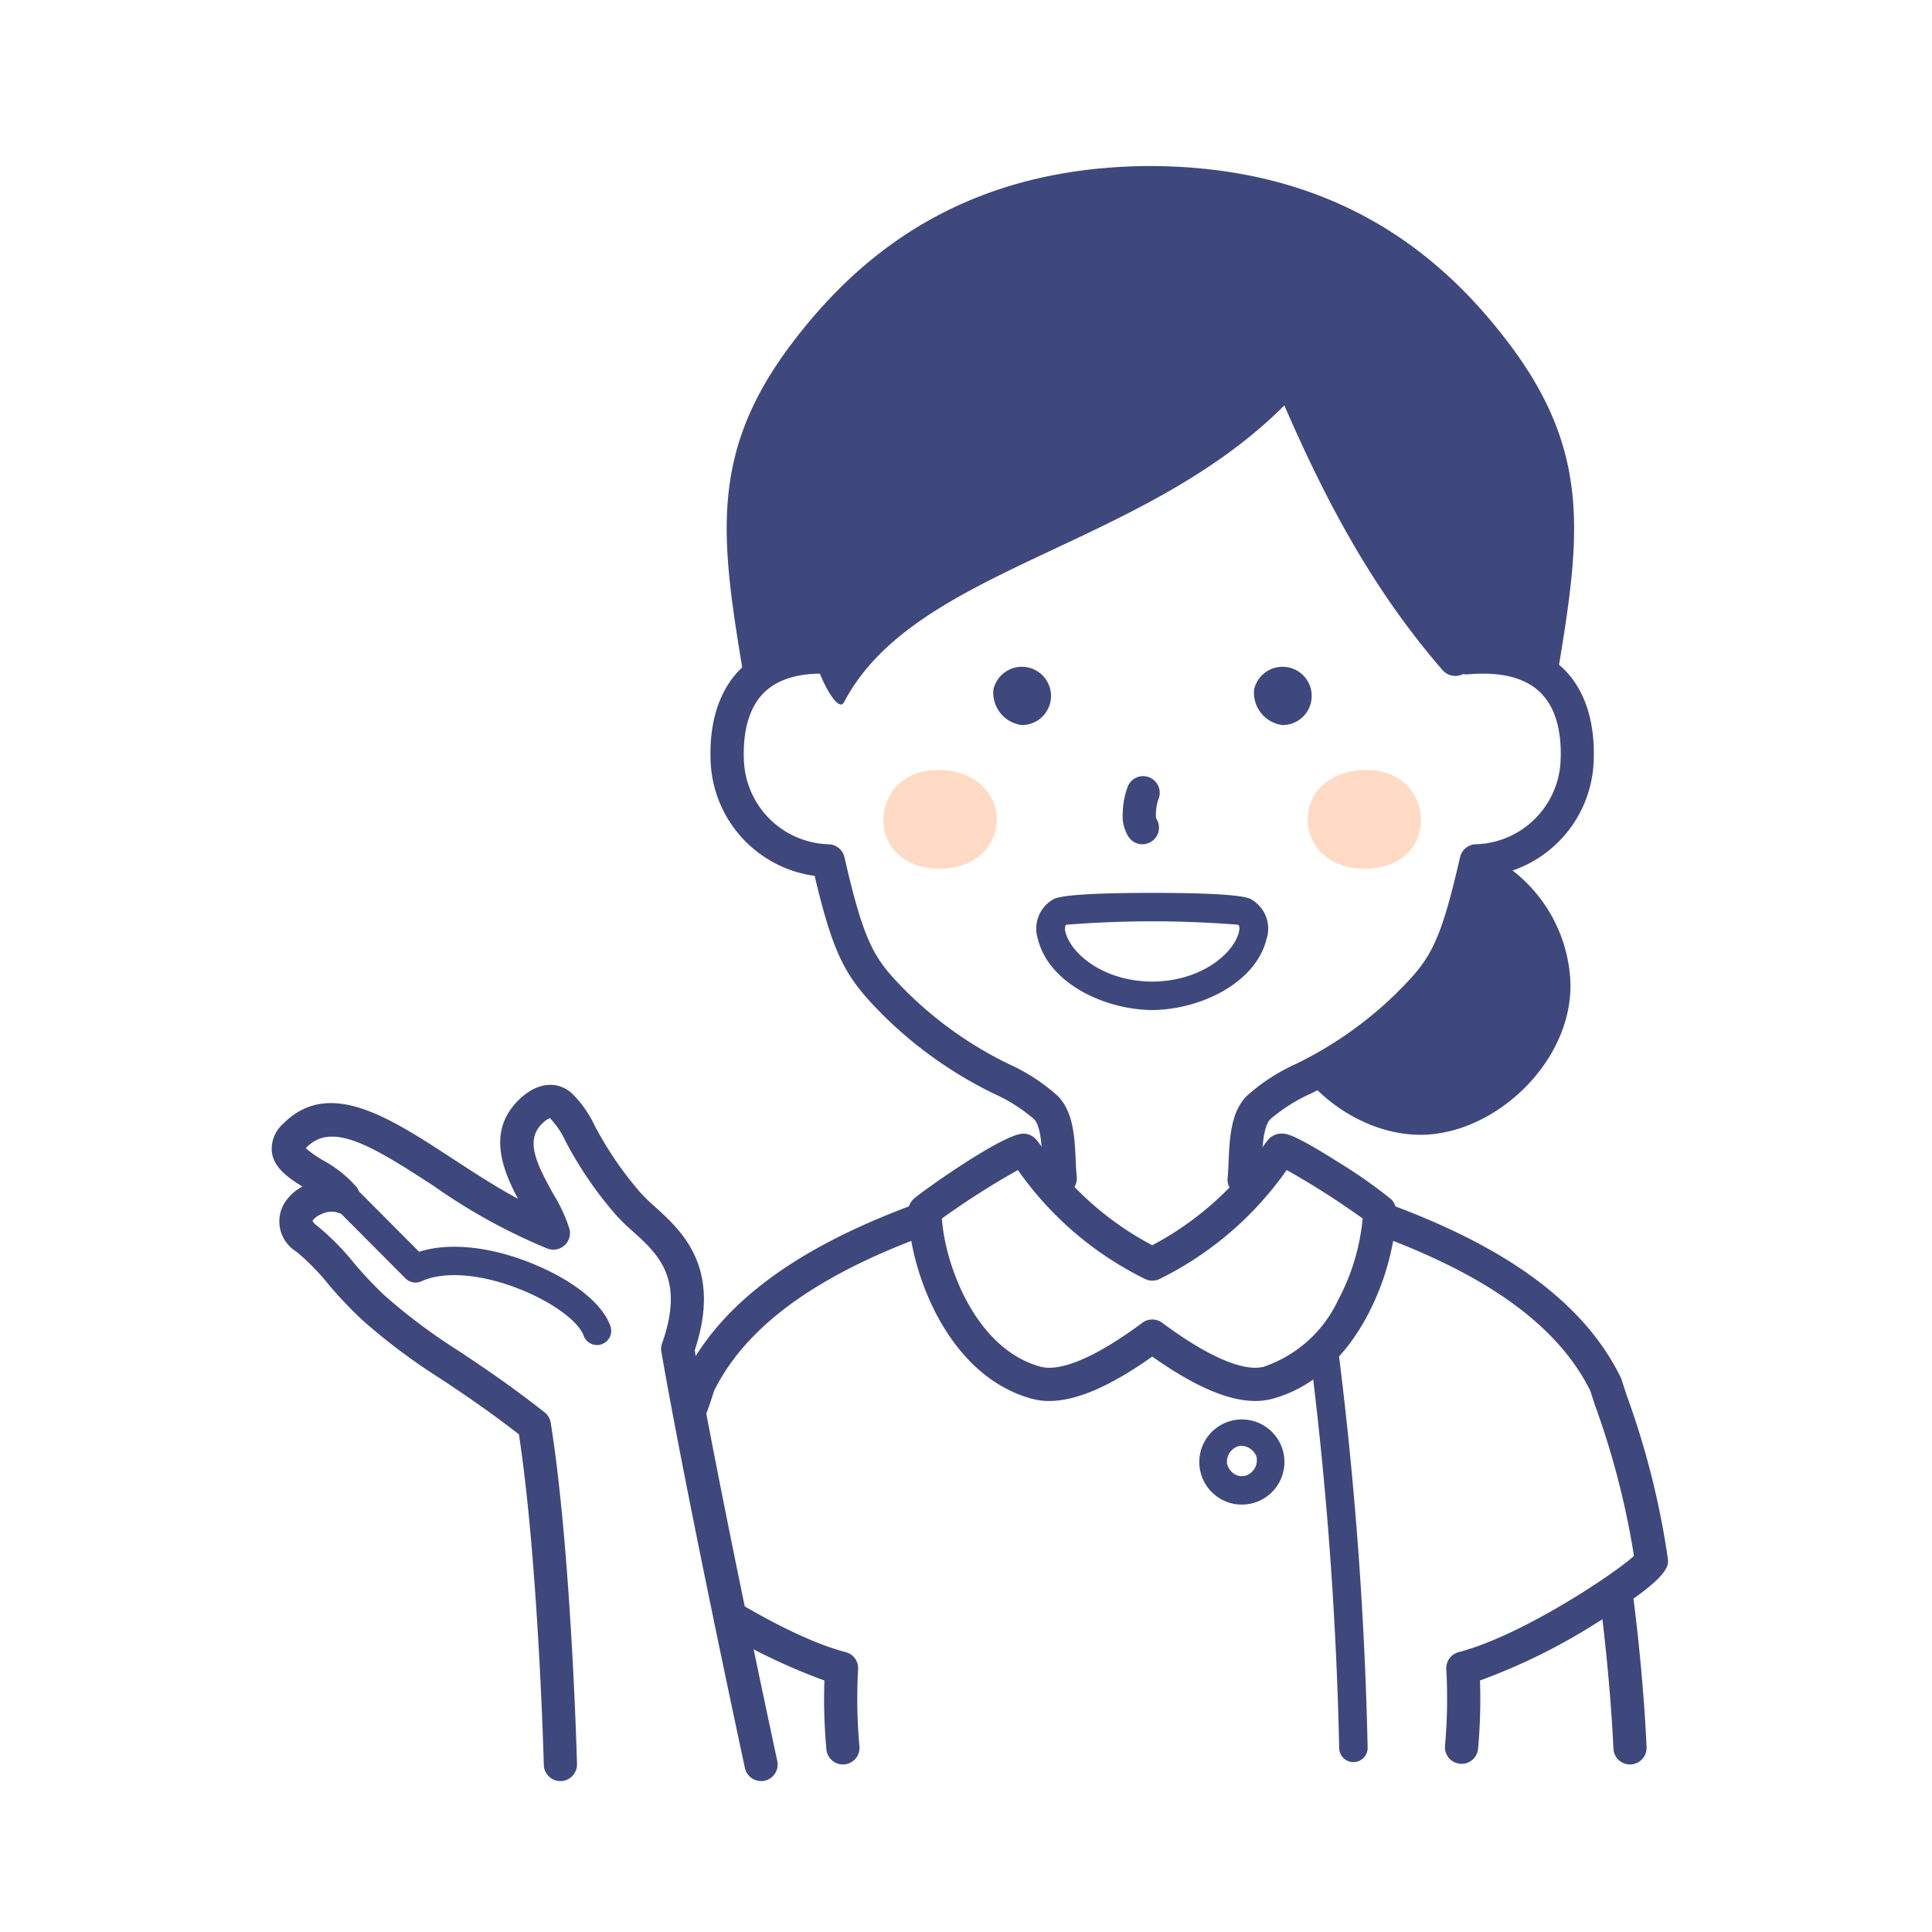 <svg id="main_contents_img_05" xmlns="http://www.w3.org/2000/svg" xmlns:xlink="http://www.w3.org/1999/xlink" width="128" height="128" viewBox="0 0 128 128">
  <defs>
    <clipPath id="clip-path">
      <rect id="長方形_197" data-name="長方形 197" width="92.511" height="107" fill="none"/>
    </clipPath>
  </defs>
  <rect id="Base" width="128" height="128" fill="#fff"/>
  <g id="グループ_277" data-name="グループ 277" transform="translate(18 11)">
    <g id="グループ_276" data-name="グループ 276" clip-path="url(#clip-path)">
      <path id="パス_1612" data-name="パス 1612" d="M150.312,38.135c-1.934,12.445-14.822,15.428-24.494,16.134-.584.044-1.156.079-1.711.107a.107.107,0,0,0-.031,0,.153.153,0,0,0-.038,0c-.559-.028-1.13-.063-1.715-.107-9.675-.71-22.559-3.69-24.491-16.134-1.828-11.757-3.872-17.959,2.465-26.356C104.691,5.96,111.637.079,123.95,0h.242c12.316.079,19.259,5.96,23.652,11.779,6.337,8.4,4.3,14.6,2.468,26.356" transform="translate(-65.855)" fill="#3e487d"/>
      <path id="パス_1613" data-name="パス 1613" d="M230.791,151.126a9.892,9.892,0,0,0-19.738,1.339c.326,5.154,5.584,9.461,10.44,9.069s9.672-5.257,9.3-10.408" transform="translate(-144.766 -97.376)" fill="#3e487d"/>
      <path id="パス_1614" data-name="パス 1614" d="M152.4,62.841a6.917,6.917,0,0,1-6.679,6.519c-1.423,6.186-2.135,7.169-4.563,9.6-4.236,4.233-8.205,5.009-9.879,6.77-.983,1.036-.788,3.31-.939,4.754,2.151.719,4.085,1.793,4.87,3.206a16.226,16.226,0,0,1,1.5,9.537c-4.2.126-21,.126-25.191,0a16.226,16.226,0,0,1,1.5-9.537c.82-1.473,2.88-2.575,5.134-3.294-.16-1.41.035-3.652-.93-4.666-1.674-1.762-5.643-2.537-9.879-6.77-2.427-2.427-3.14-3.41-4.563-9.6A6.917,6.917,0,0,1,96.1,62.841c-.2-3.862,1.426-7.449,7.314-6.937-1.024-7.807-.088-18.917,1.275-21.894H143.81c1.363,2.977,2.3,14.087,1.275,21.894,5.888-.512,7.511,3.074,7.314,6.937" transform="translate(-65.914 -23.331)" fill="#fff"/>
      <path id="パス_1615" data-name="パス 1615" d="M121.713,102.018c-5.252,0-10.5-.032-12.628-.1a1.1,1.1,0,0,1-1.06-.985,17.126,17.126,0,0,1,1.633-10.183c.957-1.72,3.074-2.839,4.937-3.526-.005-.111-.01-.224-.016-.338-.045-.987-.106-2.338-.552-2.807a11.129,11.129,0,0,0-2.686-1.7,27.635,27.635,0,0,1-7.174-5.046c-2.55-2.55-3.361-3.807-4.681-9.373A7.974,7.974,0,0,1,92.6,60.5c-.138-2.7.564-4.881,2.03-6.3a7.259,7.259,0,0,1,5.142-1.842c-.8-7.9.114-18.144,1.515-21.2a1.1,1.1,0,0,1,1-.642h39.118a1.1,1.1,0,0,1,1,.642c1.4,3.06,2.317,13.309,1.515,21.2a7.256,7.256,0,0,1,5.142,1.842c1.466,1.415,2.168,3.593,2.03,6.3a7.974,7.974,0,0,1-6.882,7.465c-1.32,5.566-2.131,6.823-4.681,9.373a27.636,27.636,0,0,1-7.174,5.046,11.127,11.127,0,0,0-2.685,1.7c-.467.492-.525,1.889-.568,2.908,0,.114-.009.225-.015.336,1.763.68,3.761,1.774,4.679,3.426a17.126,17.126,0,0,1,1.634,10.184,1.1,1.1,0,0,1-1.06.985c-2.125.064-7.376.1-12.628.1m12.6-1.194h0Zm-24.178-1.076c4.995.1,18.17.1,23.165,0a14.333,14.333,0,0,0-1.45-7.928c-.552-.994-2.1-1.976-4.258-2.7a1.1,1.1,0,0,1-.745-1.157c.032-.307.047-.677.064-1.067.064-1.518.137-3.239,1.17-4.329a12.542,12.542,0,0,1,3.252-2.134,25.365,25.365,0,0,0,6.648-4.657c2.248-2.248,2.893-3.083,4.268-9.065a1.1,1.1,0,0,1,1-.85,5.787,5.787,0,0,0,5.655-5.478h0c.073-1.43-.1-3.39-1.361-4.6-1.006-.971-2.608-1.368-4.76-1.182a1.1,1.1,0,0,1-1.185-1.238c.964-7.35.138-17.233-.944-20.652h-37.6c-1.082,3.419-1.908,13.3-.944,20.652a1.1,1.1,0,0,1-1.185,1.238c-2.151-.187-3.753.211-4.76,1.182-1.258,1.214-1.434,3.174-1.361,4.6a5.787,5.787,0,0,0,5.655,5.479,1.1,1.1,0,0,1,1,.85c1.376,5.982,2.02,6.817,4.269,9.065a25.363,25.363,0,0,0,6.647,4.657,12.532,12.532,0,0,1,3.252,2.133c1.011,1.064,1.087,2.741,1.155,4.221.018.4.035.771.07,1.078a1.1,1.1,0,0,1-.758,1.171c-2.287.729-3.93,1.743-4.507,2.782a14.33,14.33,0,0,0-1.449,7.927" transform="translate(-63.513 -20.93)" fill="#3e487d"/>
      <path id="パス_1616" data-name="パス 1616" d="M132.594,133.951c-5.029-.181-4.507-6.889.456-6.524s4.573,6.705-.456,6.524" transform="translate(-88.537 -87.402)" fill="#ffdac4"/>
      <path id="パス_1617" data-name="パス 1617" d="M222.548,133.951c5.029-.181,4.507-6.889-.456-6.524s-4.573,6.705.456,6.524" transform="translate(-149.932 -87.402)" fill="#ffdac4"/>
      <path id="パス_1618" data-name="パス 1618" d="M152.273,105.3a1.931,1.931,0,1,1,1.884,2.355,2.159,2.159,0,0,1-1.884-2.355" transform="translate(-104.456 -70.617)" fill="#3e487d"/>
      <path id="パス_1619" data-name="パス 1619" d="M207.273,105.3a1.931,1.931,0,1,1,1.884,2.355,2.159,2.159,0,0,1-1.884-2.355" transform="translate(-142.185 -70.617)" fill="#3e487d"/>
      <path id="パス_1620" data-name="パス 1620" d="M180.856,133.149a1.1,1.1,0,0,1-.956-.555,2.633,2.633,0,0,1-.344-1.567,5.2,5.2,0,0,1,.353-1.758,1.1,1.1,0,0,1,2.026.853,2.953,2.953,0,0,0-.182.968c-.008.3-.006.306.057.416a1.1,1.1,0,0,1-.954,1.643" transform="translate(-123.169 -88.214)" fill="#3e487d"/>
      <path id="パス_1621" data-name="パス 1621" d="M171.026,162.228c5.488,0,8.056-4.567,6.176-5.564-.79-.419-11.426-.419-12.216,0-1.881,1,.687,5.564,6.176,5.564" transform="translate(-112.757 -107.252)" fill="#fff"/>
      <path id="パス_1622" data-name="パス 1622" d="M169.106,161.112h-.135c-3.15-.049-6.781-1.794-7.5-4.687a2.229,2.229,0,0,1,1.019-2.651c.2-.1.8-.424,6.549-.424s6.352.319,6.55.424a2.229,2.229,0,0,1,1.019,2.651c-.72,2.893-4.351,4.638-7.5,4.687Zm-5.768-5.651c-.111.1-.085.326-.039.508.325,1.305,2.371,3.233,5.739,3.259,3.368-.025,5.415-1.953,5.74-3.259.045-.182.072-.41-.04-.508a71.676,71.676,0,0,0-11.4,0" transform="translate(-110.702 -105.194)" fill="#3e487d"/>
      <path id="パス_1623" data-name="パス 1623" d="M115.905,41.189c4.668-8.923,19.631-10.122,29.17-19.662,2.853,6.559,5.939,12.292,10.475,17.527a1.129,1.129,0,0,0,1.938-.41c1.885-6.277,1.021-17.02-1.531-21.324-2.814-4.746-9.741-7.916-16.143-8.86-7.036-1.038-17.115,2.091-21.653,6.529-4.243,4.151-5.026,14.54-4.167,23.238.093.942,1.472,3.8,1.91,2.962" transform="translate(-77.985 -5.666)" fill="#3e487d"/>
      <path id="パス_1624" data-name="パス 1624" d="M84.963,253.981s.543-14.159,4-24.779c3.4-6.965,8.278-7.606,16.85-11.732a12.264,12.264,0,0,0,21.62,0c8.573,4.126,13.443,4.767,16.847,11.732,3.457,10.62,4,24.779,4,24.779" transform="translate(-58.283 -149.18)" fill="#fff"/>
      <path id="パス_1625" data-name="パス 1625" d="M154.606,252.68a1.1,1.1,0,0,1-1.1-1.057c-.005-.14-.573-14.068-3.92-24.408-2.5-5.068-5.813-6.508-11.285-8.888-1.234-.537-2.6-1.132-4.083-1.824a13.233,13.233,0,0,1-11.246,6.137h-.047a13.225,13.225,0,0,1-11.244-6.137c-1.479.692-2.85,1.288-4.085,1.825-5.5,2.391-8.816,3.833-11.32,8.956a1.1,1.1,0,0,1-1.975-.965c2.859-5.85,6.662-7.5,12.418-10.006,1.473-.641,3.142-1.367,4.943-2.234a1.1,1.1,0,0,1,1.48.542,11.171,11.171,0,0,0,19.614,0,1.1,1.1,0,0,1,1.48-.541c1.8.867,3.469,1.592,4.94,2.232,5.756,2.5,9.558,4.156,12.417,10.008a1.09,1.09,0,0,1,.058.142c3.465,10.643,4.028,24.493,4.051,25.078a1.1,1.1,0,0,1-1.056,1.14h-.043" transform="translate(-64.613 -146.78)" fill="#3e487d"/>
      <path id="パス_1626" data-name="パス 1626" d="M93.048,253.981a35.783,35.783,0,0,1-.091-5.276c-4.836-1.256-12.57-6.535-12.486-7.157.587-4.381,1.529-7.05,3.024-11.644,3.363-6.877,12.184-10.281,19.234-12.435a12.3,12.3,0,0,0,21.617,0c7.05,2.154,15.871,5.558,19.234,12.435,1.495,4.594,2.437,7.263,3.024,11.644.085.622-7.65,5.9-12.485,7.157a35.784,35.784,0,0,1-.091,5.276" transform="translate(-55.201 -149.18)" fill="#fff"/>
      <path id="パス_1627" data-name="パス 1627" d="M90.627,252.679a1.1,1.1,0,0,1-1.091-.978,35.54,35.54,0,0,1-.133-4.585,39.693,39.693,0,0,1-7.53-3.692c-5.087-3.129-4.985-3.878-4.911-4.425A54.366,54.366,0,0,1,79.7,228.19l.335-1.026a1.073,1.073,0,0,1,.058-.143c3.528-7.214,12.488-10.739,19.9-13a1.1,1.1,0,0,1,1.333.623,11.21,11.21,0,0,0,19.594,0,1.1,1.1,0,0,1,1.332-.619c7.412,2.265,16.372,5.79,19.9,13a1.119,1.119,0,0,1,.058.143l.334,1.025A54.386,54.386,0,0,1,145.275,239c.074.545.176,1.294-4.911,4.423a39.7,39.7,0,0,1-7.53,3.692,35.514,35.514,0,0,1-.133,4.585,1.1,1.1,0,0,1-2.185-.242,35.084,35.084,0,0,0,.086-5.1,1.1,1.1,0,0,1,.821-1.122c4.173-1.084,10.344-5.2,11.613-6.375a53.857,53.857,0,0,0-2.586-9.994l-.31-.952c-3.05-6.145-10.888-9.4-17.666-11.53a13.489,13.489,0,0,1-22.713,0c-6.777,2.133-14.615,5.385-17.665,11.53l-.311.953a53.849,53.849,0,0,0-2.585,9.993c1.268,1.178,7.44,5.291,11.613,6.375a1.1,1.1,0,0,1,.821,1.122,35.087,35.087,0,0,0,.086,5.1,1.1,1.1,0,0,1-.972,1.213,1.153,1.153,0,0,1-.122.007M143.1,239.291v0m-63.953,0v0" transform="translate(-52.782 -146.778)" fill="#3e487d"/>
      <path id="パス_1628" data-name="パス 1628" d="M222.079,276.494a.943.943,0,0,1-.942-.924,250.931,250.931,0,0,0-1.865-25.606.942.942,0,0,1,1.872-.214,252.594,252.594,0,0,1,1.877,25.783.942.942,0,0,1-.923.961h-.019" transform="translate(-150.412 -170.75)" fill="#3e487d"/>
      <path id="パス_1629" data-name="パス 1629" d="M167.941,211.667c0,3.234-2.217,10-7.4,11.383-2.066.553-5.125-1.215-7.659-3.1-2.534,1.881-5.593,3.649-7.659,3.1-5.178-1.385-7.4-8.149-7.4-11.383.688-.688,6.3-4.33,6.544-4.01,2.176,2.839,3.683,4.952,8.513,7.53,4.823-2.581,6.331-4.691,8.51-7.53.245-.32,5.853,3.322,6.541,4.01" transform="translate(-94.55 -142.434)" fill="#fff"/>
      <path id="パス_1630" data-name="パス 1630" d="M143.662,221.848a4.309,4.309,0,0,1-1.119-.141c-5.8-1.552-8.21-8.871-8.21-12.445a1.1,1.1,0,0,1,.322-.777c.382-.382,6.059-4.445,7.343-4.349a1.163,1.163,0,0,1,.848.443l.243.317a20.421,20.421,0,0,0,7.4,6.634,20.5,20.5,0,0,0,7.4-6.634l.241-.314a1.16,1.16,0,0,1,.847-.447c.345-.022.776-.051,3.884,1.92a32.447,32.447,0,0,1,3.459,2.429,1.1,1.1,0,0,1,.322.777c0,3.574-2.408,10.893-8.21,12.445-1.947.521-4.55-.4-7.943-2.8-2.78,1.97-5.03,2.941-6.823,2.941m-7.114-12.089c.205,3.051,2.218,8.663,6.563,9.824.765.205,2.657.1,6.72-2.917a1.1,1.1,0,0,1,1.31,0c4.063,3.015,5.954,3.121,6.72,2.917a8.43,8.43,0,0,0,4.952-4.451,14.181,14.181,0,0,0,1.61-5.374,53.6,53.6,0,0,0-5.032-3.211,22.345,22.345,0,0,1-8.383,7.2,1.1,1.1,0,0,1-1.036,0,22.262,22.262,0,0,1-8.389-7.2,53.533,53.533,0,0,0-5.035,3.212m23.324-3.84v0" transform="translate(-92.149 -140.029)" fill="#3e487d"/>
      <path id="パス_1631" data-name="パス 1631" d="M198.385,269.786a2.771,2.771,0,0,1-1.443-.405,2.82,2.82,0,1,1,1.443.405m.624-1.044h0Zm-.649-2.849a.793.793,0,0,0-.171.018,1.085,1.085,0,0,0-.775,1.147,1.1,1.1,0,0,0,.5.711.927.927,0,0,0,.8.078,1.086,1.086,0,0,0,.657-1.219,1.1,1.1,0,0,0-1.014-.734" transform="translate(-134.121 -181.104)" fill="#3e487d"/>
      <path id="パス_1632" data-name="パス 1632" d="M21.536,241.271s-.36-13.914-1.729-22.465c-4.74-3.737-7.6-4.986-10.643-7.777-1.917-1.756-2.827-3.335-4.439-4.593-2.15-1.679,1.026-3.4,2.426-2.759-1.261-1.645-4.923-2.364-3.2-4.092,3.758-3.758,10.082,3.922,17.108,6.476-.5-2.029-4.141-5.675-1.4-8.139.588-.529,1.309-.839,1.892-.305,1.316,1.2,1.2,2.608,4.411,6.439,1.547,1.846,5.516,3.534,3.335,9.687,1.754,10.044,5.528,27.528,5.528,27.528" transform="translate(-2.402 -135.37)" fill="#fff"/>
      <path id="パス_1633" data-name="パス 1633" d="M32.425,239.974a1.1,1.1,0,0,1-1.073-.867c-.038-.175-3.8-17.621-5.536-27.571a1.1,1.1,0,0,1,.047-.556c1.522-4.295-.244-5.894-1.952-7.439a12.289,12.289,0,0,1-1.189-1.175,25.312,25.312,0,0,1-3.245-4.766,5.545,5.545,0,0,0-1.043-1.547,1.336,1.336,0,0,0-.438.29c-1.225,1.1-.53,2.6.67,4.752a10.192,10.192,0,0,1,1.063,2.307,1.1,1.1,0,0,1-1.443,1.3,38.449,38.449,0,0,1-7.524-4.138c-4.136-2.7-6.755-4.269-8.431-2.594-.03.03-.053.056-.073.079a7.99,7.99,0,0,0,1.158.807,8.056,8.056,0,0,1,2.205,1.76,1.1,1.1,0,0,1-1.328,1.668,1.547,1.547,0,0,0-1.047.154,1.185,1.185,0,0,0-.545.421.985.985,0,0,0,.3.318,16.906,16.906,0,0,1,2.4,2.415A25.24,25.24,0,0,0,7.5,207.821a38.441,38.441,0,0,0,4.91,3.668c1.609,1.074,3.432,2.292,5.671,4.057a1.1,1.1,0,0,1,.405.69c1.364,8.525,1.739,22.47,1.742,22.61a1.1,1.1,0,1,1-2.2.057c0-.136-.362-13.483-1.649-21.9-2.019-1.571-3.7-2.694-5.193-3.69a40.068,40.068,0,0,1-5.174-3.875,27.341,27.341,0,0,1-2.285-2.415,15.027,15.027,0,0,0-2.088-2.121A2.351,2.351,0,0,1,.831,201.7a3.27,3.27,0,0,1,1.2-1.116c-.965-.6-1.9-1.255-2.023-2.312a2.234,2.234,0,0,1,.764-1.859c3.021-3.021,6.988-.433,11.186,2.308,1.423.929,2.875,1.877,4.359,2.674-1.055-1.984-2.1-4.61.2-6.685,1.374-1.236,2.641-.965,3.369-.3a7.391,7.391,0,0,1,1.516,2.146,23.373,23.373,0,0,0,3,4.4,10.856,10.856,0,0,0,.979.957c1.786,1.617,4.471,4.046,2.645,9.526,1.751,9.951,5.434,27.034,5.471,27.207a1.1,1.1,0,0,1-1.076,1.331" transform="translate(0 -132.974)" fill="#3e487d"/>
      <path id="パス_1634" data-name="パス 1634" d="M29.868,225.106a.942.942,0,0,1-.89-.635c-.248-.717-1.565-1.937-3.871-2.92-2.664-1.136-5.295-1.392-6.864-.668a.943.943,0,0,1-1.062-.191l-4.781-4.8a.942.942,0,1,1,1.335-1.33l4.349,4.367c2.046-.654,4.884-.338,7.762.889,2.583,1.1,4.42,2.611,4.913,4.038a.942.942,0,0,1-.583,1.2.931.931,0,0,1-.307.052" transform="translate(-8.317 -146.995)" fill="#3e487d"/>
    </g>
  </g>
</svg>
